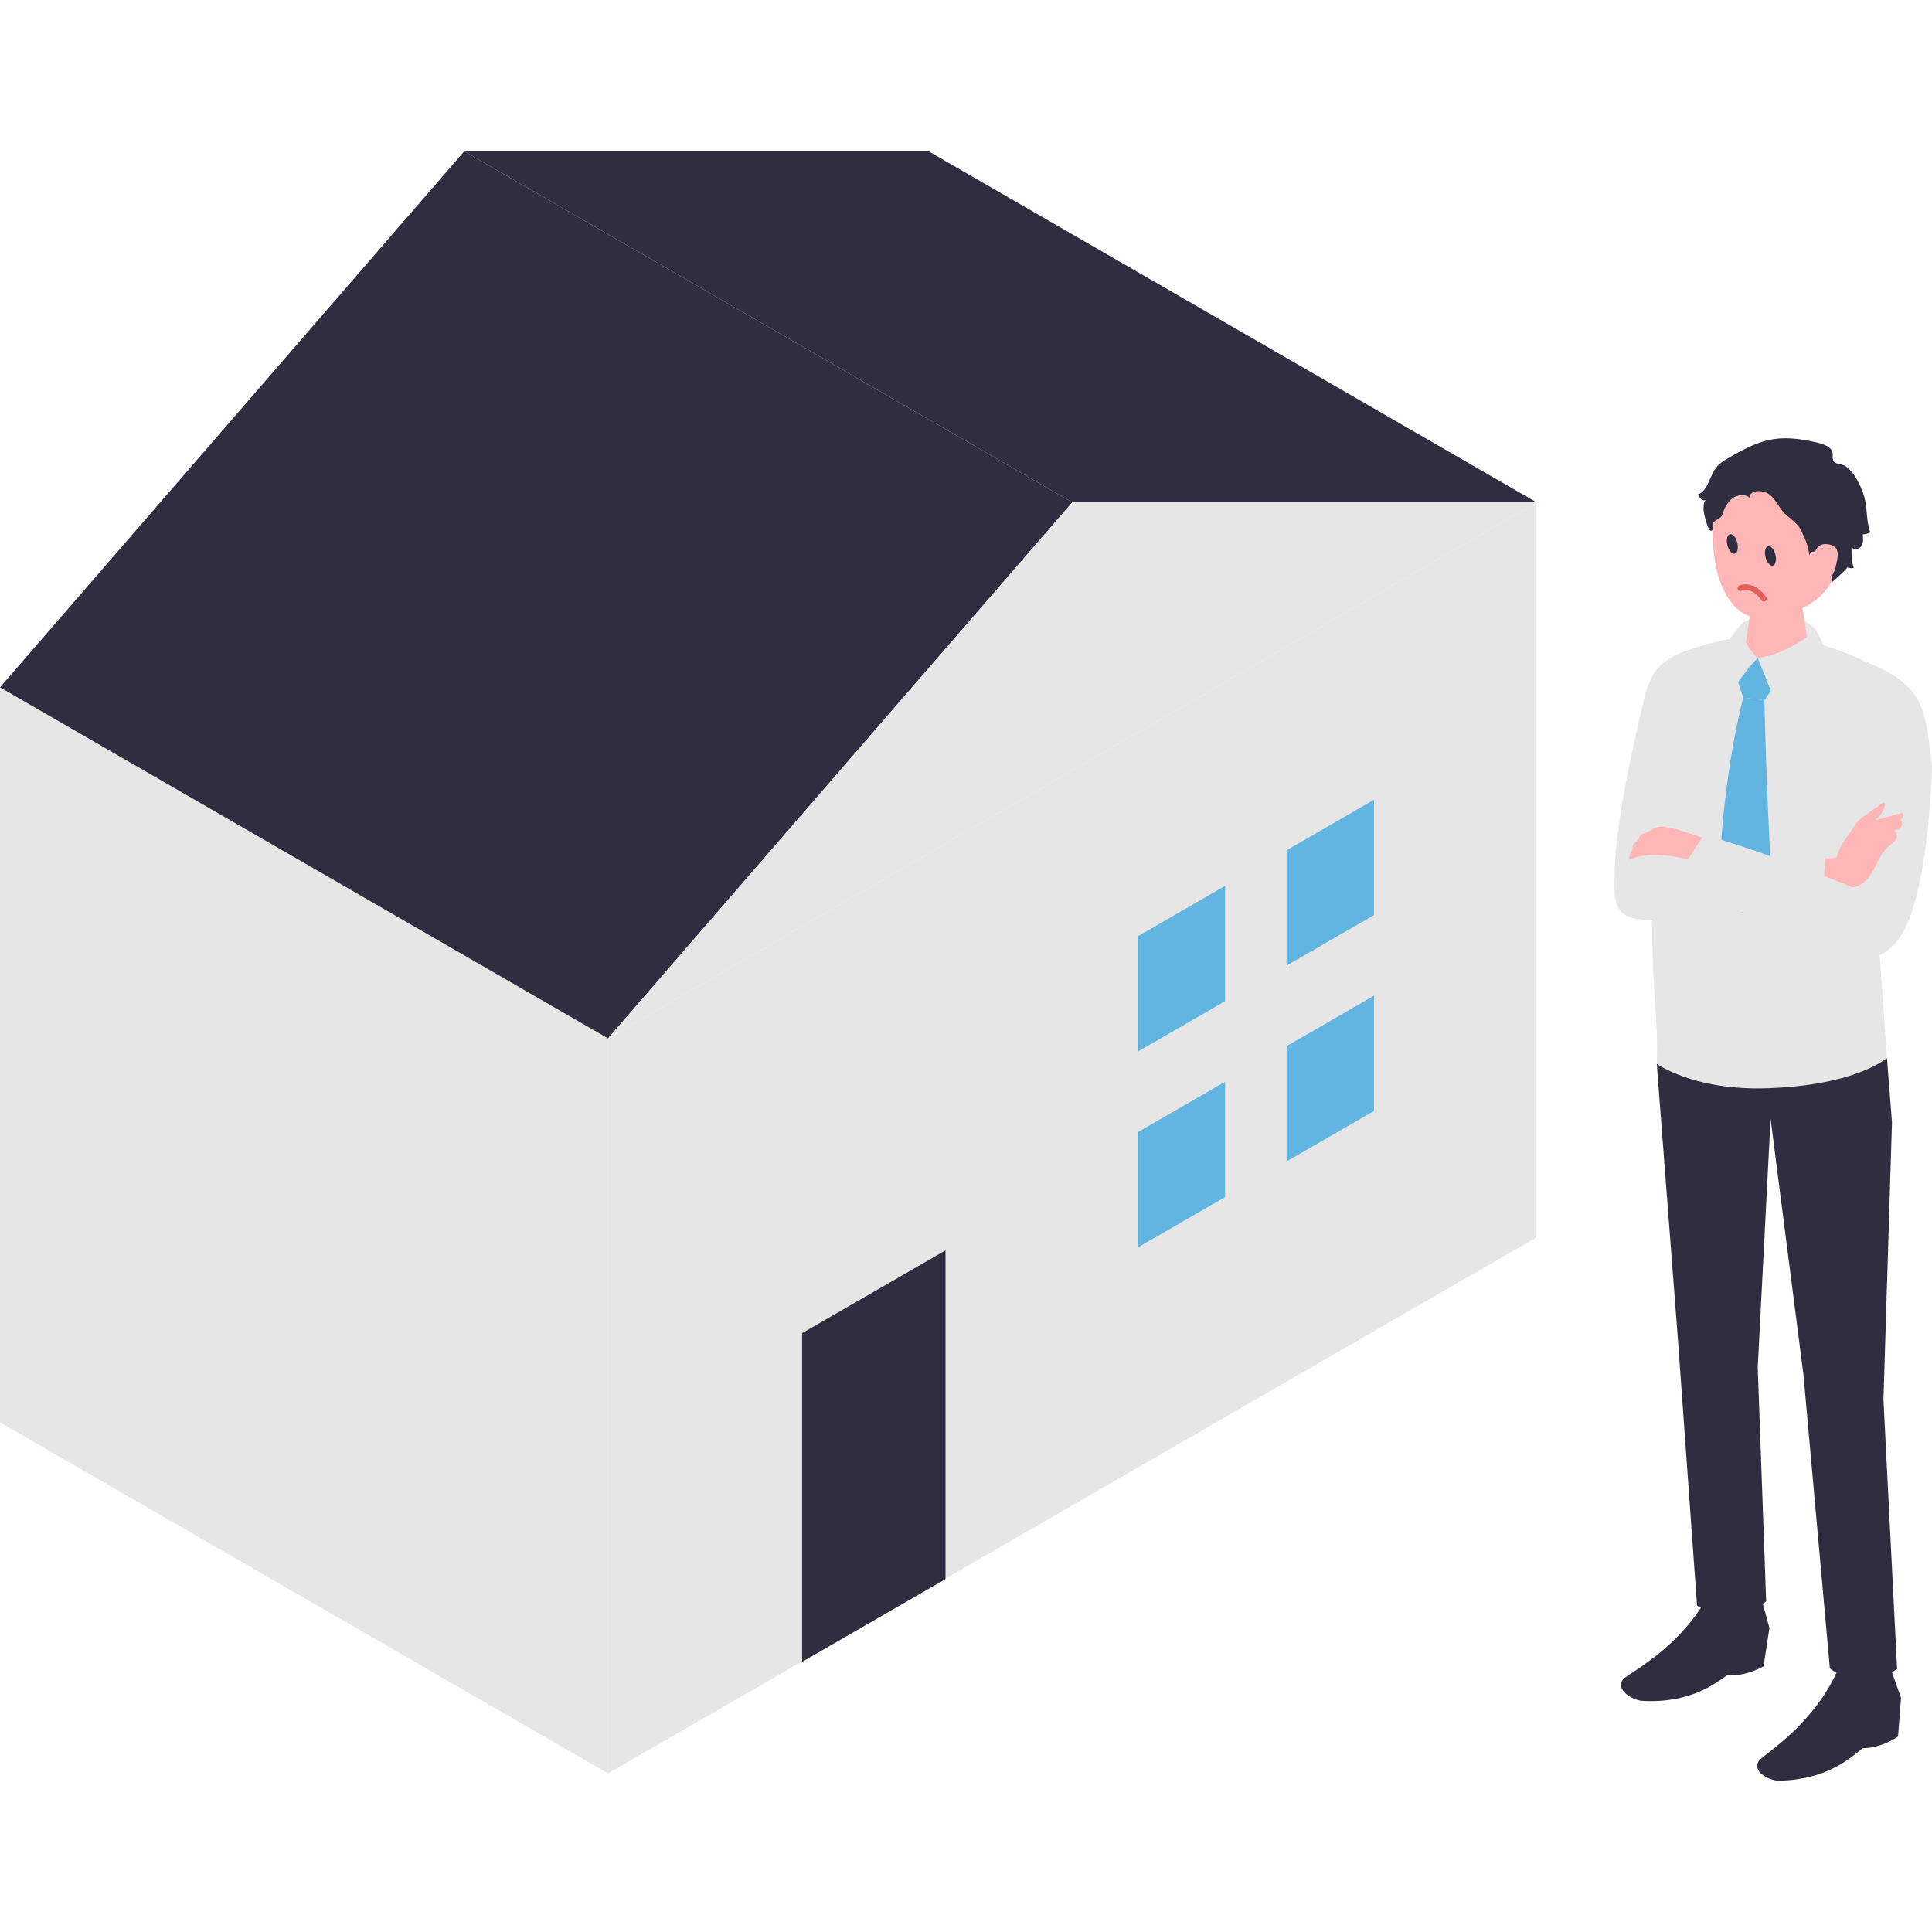 <?xml version="1.0" encoding="UTF-8"?><svg id="_レイヤー_2" xmlns="http://www.w3.org/2000/svg" viewBox="0 0 200 200"><defs><style>.cls-1{fill:none;}.cls-1,.cls-2,.cls-3,.cls-4,.cls-5,.cls-6,.cls-7{stroke-width:0px;}.cls-2{fill:#61b5e0;}.cls-3{fill:#2f2e41;}.cls-4{fill:#e55e5e;}.cls-5{fill:#ffb6b6;}.cls-6{fill:#e6e6e6;}.cls-7{fill:#004595;}</style></defs><g id="_レイヤー_1-2"><rect class="cls-1" width="200" height="200"/><polygon class="cls-6" points="62.943 107.496 159.061 52.002 159.061 128.089 62.943 183.583 62.943 107.496"/><polygon class="cls-6" points="62.943 107.496 0 71.156 0 147.243 62.943 183.583 62.943 107.496"/><polygon class="cls-3" points="48.061 15.661 96.12 15.661 159.061 52.002 111.002 52.002 48.061 15.661"/><polygon class="cls-3" points="111.002 52.002 62.944 107.495 .002 71.155 48.061 15.661 111.002 52.002"/><polygon class="cls-6" points="159.061 52.002 62.943 107.496 111.002 52.002 159.061 52.002"/><polygon class="cls-3" points="83.036 138.007 97.879 129.437 97.879 163.466 83.036 172.036 83.036 138.007"/><polygon class="cls-2" points="133.187 88.018 142.234 82.794 142.234 94.73 133.187 99.954 133.187 88.018"/><polygon class="cls-2" points="117.775 96.928 126.822 91.704 126.822 103.64 117.775 108.864 117.775 96.928"/><polygon class="cls-2" points="133.187 108.296 142.234 103.073 142.234 115.009 133.187 120.232 133.187 108.296"/><polygon class="cls-2" points="117.775 117.206 126.822 111.983 126.822 123.919 117.775 129.142 117.775 117.206"/><path class="cls-6" d="m167.533,93.116s-1.669-1.727,1.915-17.522c1.232-5.431,1.315-6.899,5.536-8.377,3.656,4.372-2.67,26.292-2.67,26.292l-4.781-.393Z"/><path class="cls-6" d="m195.337,109.515l-.843-11.872,2.59-23.497c.339-2.028-.472-4.085-2.682-5.086-5.079-2.3-11.025-5.156-20.622-1.388-1.314.516-1.806,2.101-2.259,3.435-.543,1.596-.809,3.318-.748,5.012 0.0.002.106,2.912.106,2.912.047,5.554.095,11.107.142,16.66.03,3.52.206,6.993.456,10.503.11,1.544.032,3.93.032,3.93,0,0,2.888,2.574,11.445,2.529,9.321-.049,12.384-3.139,12.384-3.139Z"/><path class="cls-3" d="m195.745,172.798l1.051,2.968-.311,3.994s-1.714,1.23-3.669,1.213c-1.217.982-3.654,3.258-8.605,3.365-1.068.023-2.91-.987-2.114-2.08.491-.674,5.655-3.619,8.23-9.565,2.775-.272,5.417.105,5.417.105Z"/><path class="cls-3" d="m182.34,165.491l.83,3.043-.603,3.957s-1.8,1.089-3.747.916c-1.285.881-3.882,2.955-8.826,2.665-1.066-.063-2.829-1.217-1.955-2.243.539-.633,5.904-3.155,8.908-8.877,2.786-.049,5.393.539,5.393.539Z"/><path class="cls-6" d="m180.156,64.728c1.161-1.242,5.67-1.813,7.797.438.154,1.1.379,1.815.379,1.815l-3.896,1.399-4.182-.591s-.204-2.208-.097-3.061Z"/><path class="cls-5" d="m183.988,60.955c1.677,0,2.568.943,2.568,1.761l.85,5.477c-.078.948-1.689,1.717-3.6,1.717s-3.397-.769-3.319-1.717l.826-5.725c.068-.832.998-1.512,2.675-1.512Z"/><path class="cls-5" d="m184.677,47.6c4.775.036,6.092,3.621,6.093,7.972.001,5.667-3.726,7.409-5.64,7.967-2.332.68-5.231,1.286-7.004-3.179-1.055-2.656-1.018-7.271-.432-9.06.51-1.559,2.209-3.735,6.984-3.699Z"/><polygon class="cls-2" points="179.754 70.104 181.961 68.111 183.664 70.998 182.653 72.492 180.46 72.223 179.754 70.104"/><path class="cls-2" d="m180.46,72.223l2.192.268s.177,9.327.765,19.031c.054.888-3.078,2.978-3.078,2.978,0,0-2.395-2.275-2.372-3.149.293-11.026,2.493-19.128,2.493-19.128Z"/><path class="cls-3" d="m181.141,51.54c-.125-.377.359-.672.755-.696,1.758-.106,1.955,1.551,3.045,2.489.544.468,1.17.89,1.487,1.534.382.775.814,1.685.864,2.617.591-1.638,2.826,2.417,2.251,2.874.163-.129,1.808-1.577,1.658-1.636.22.086.463.114.697.078-.216-.668-.267-1.388-.147-2.079.283.266.787.076.973-.265.186-.34.15-.754.108-1.14.269-.003.536-.075.771-.206-.371-1.035-.304-2.172-.511-3.252-.22-1.142-1.106-3.075-2.138-3.654-.336-.188-.893-.144-1.13-.433-.243-.297.064-.891-.286-1.273-.342-.372-.848-.542-1.339-.661-1.903-.461-3.844-.714-5.746-.111-1.253.397-2.416,1.033-3.55,1.699-.334.196-.669.397-.954.66-.701.647-.893,1.644-1.395,2.433-.185.291-.446.555-.778.648.074.167.152.339.284.467.128.124.321.199.496.136-.281.324-.219,1.086-.137,1.477.105.5.276,1.06.49,1.524.056.121.205.225.316.151.085-.057.088-.179.077-.281-.022-.196-.056-.418.068-.572.044-.055.104-.095.163-.134.17-.111.339-.223.509-.334.312-.204.354-.7.516-1.026.181-.365.415-.708.738-.961.526-.412,1.345-.517,1.846-.075Z"/><path class="cls-3" d="m194.976,144.889l.882-28.706-.521-6.668s-3.104,2.832-12.384,3.139c-7.633.252-11.445-2.529-11.445-2.529l2.199,28.641,1.97,27.443s1.098.864,3.371.812c2.574-.059,3.785-1.257,3.785-1.257l-.872-24.19,1.328-25.764,3.409,26.552,2.73,30.35s1.311,1.158,3.442,1.164c2.154.006,3.517-1.115,3.517-1.115l-1.411-27.872Z"/><path class="cls-6" d="m181.961,68.111s.908,2.237,1.702,4.291c2.211-.907,3.721-2.062,5.551-4.949-.528-.839-1.262-2.287-1.262-2.287,0,0-2.574,2.498-5.992,2.944Z"/><path class="cls-7" d="m195.43,89.153s-.759-3.349-2.006-8.326c.752,7.156,1.055,8.286,1.745,10.695l.261-2.369Z"/><path class="cls-6" d="m181.961,68.111s-1.477-1.234-1.805-3.383c0,0-.849,1.113-1.325,1.687-.36,2.487.04,3.71.567,5.044,1.181-1.975,2.563-3.348,2.563-3.348"/><path class="cls-6" d="m191.437,95.417l1.263-8.454c-.512-10.095,1.868-17.823,1.868-17.823,4.881,2.32,4.768,4.976,5.432,10.165,0,0-.285,15.234-4.072,18.608-3.307,3.393-4.491-2.496-4.491-2.496Z"/><path class="cls-5" d="m191.799,85.757c.153-.245.308-.492.502-.706.225-.248.499-.447.771-.643.562-.406,1.124-.813,1.685-1.219.063-.046.135-.094.212-.083.169.023.175.267.12.428-.187.551-.546,1.043-1.013,1.39.945-.259,1.89-.518,2.834-.777.22.223.085.673-.222.738.262.103.285.497.11.718-.175.22-.463.31-.733.387.332.149.356.64.164.949-.192.309-.52.502-.79.746-1.235,1.119-1.383,3.149-2.978,3.978-1.042.542-2.236-.055-3.331.041-.167.015-.592.2-.734.144-.249-.099-.178-.574-.182-.813-.011-.725.074-1.448.139-2.168.523.013,1.046-.003,1.567-.049.047-.004.097-.009.136-.035.044-.029.069-.079.091-.128.233-.522.317-.953.649-1.442.33-.487.69-.954,1.002-1.453Z"/><path class="cls-5" d="m171.008,85.871c-.1.053-.199.109-.296.166-.175.103-.295.157-.481.211-.159.046-.315.068-.417.216-.06.086-.081.192-.127.286-.164.338-.626.503-.681.875-.015.099.003.201-.018.298-.025.117-.101.214-.16.317-.094.164-.277.667-.127.845.115.137.635-.029.821-.056.661-.096,1.325-.178,1.992-.214,1.303-.071,2.64.036,3.844.575.181.076,1.026-2.304,1.082-2.598.008-.039-2.472-.82-2.702-.887-.457-.134-.922-.245-1.394-.309-.505-.068-.883.038-1.336.276Z"/><path class="cls-5" d="m187.751,57.742s.082-1.617,1.472-1.405c1.186.181,1.158.95.815,2.298s-1.168,1.989-2.002,1.951c-.834-.038-.286-2.844-.286-2.844Z"/><path class="cls-6" d="m188.632,93.795l.339-5.336-14.307.477s-7.497-2.003-7.531,2.648c-.011,1.456.206,2.497.942,3.019,2.02,1.433,6.849.11,8.826.02,5.704-.259,11.732-.828,11.732-.828Z"/><path class="cls-6" d="m174.72,88.947l1.712-2.56s4.567,1.424,5.977,1.941c3.436,1.259,6.358,2.276,9.734,3.69,1.746.731,3.95,1.374,3.759,4.362-.347,5.439-7.94,1.192-10.457.214-5.323-2.068-10.724-7.647-10.724-7.647Z"/><path class="cls-3" d="m179.901,56.642c0,.529-.256.811-.571.628-.316-.182-.571-.759-.571-1.288s.256-.811.571-.628c.316.182.571.759.571,1.288Z"/><path class="cls-3" d="m183.849,57.875c0,.529-.256.811-.571.628-.316-.182-.571-.759-.571-1.288s.256-.811.571-.628c.316.182.571.759.571,1.288Z"/><path class="cls-4" d="m180.722,60.493c.553,0,1.359.234,2.113,1.322.092.134.059.318-.075.411-.134.091-.317.059-.411-.075-1.015-1.465-2.016-1.016-2.059-.996-.148.068-.323.008-.393-.138-.07-.145-.012-.32.133-.392.006-.003.279-.133.691-.133Z"/></g></svg>